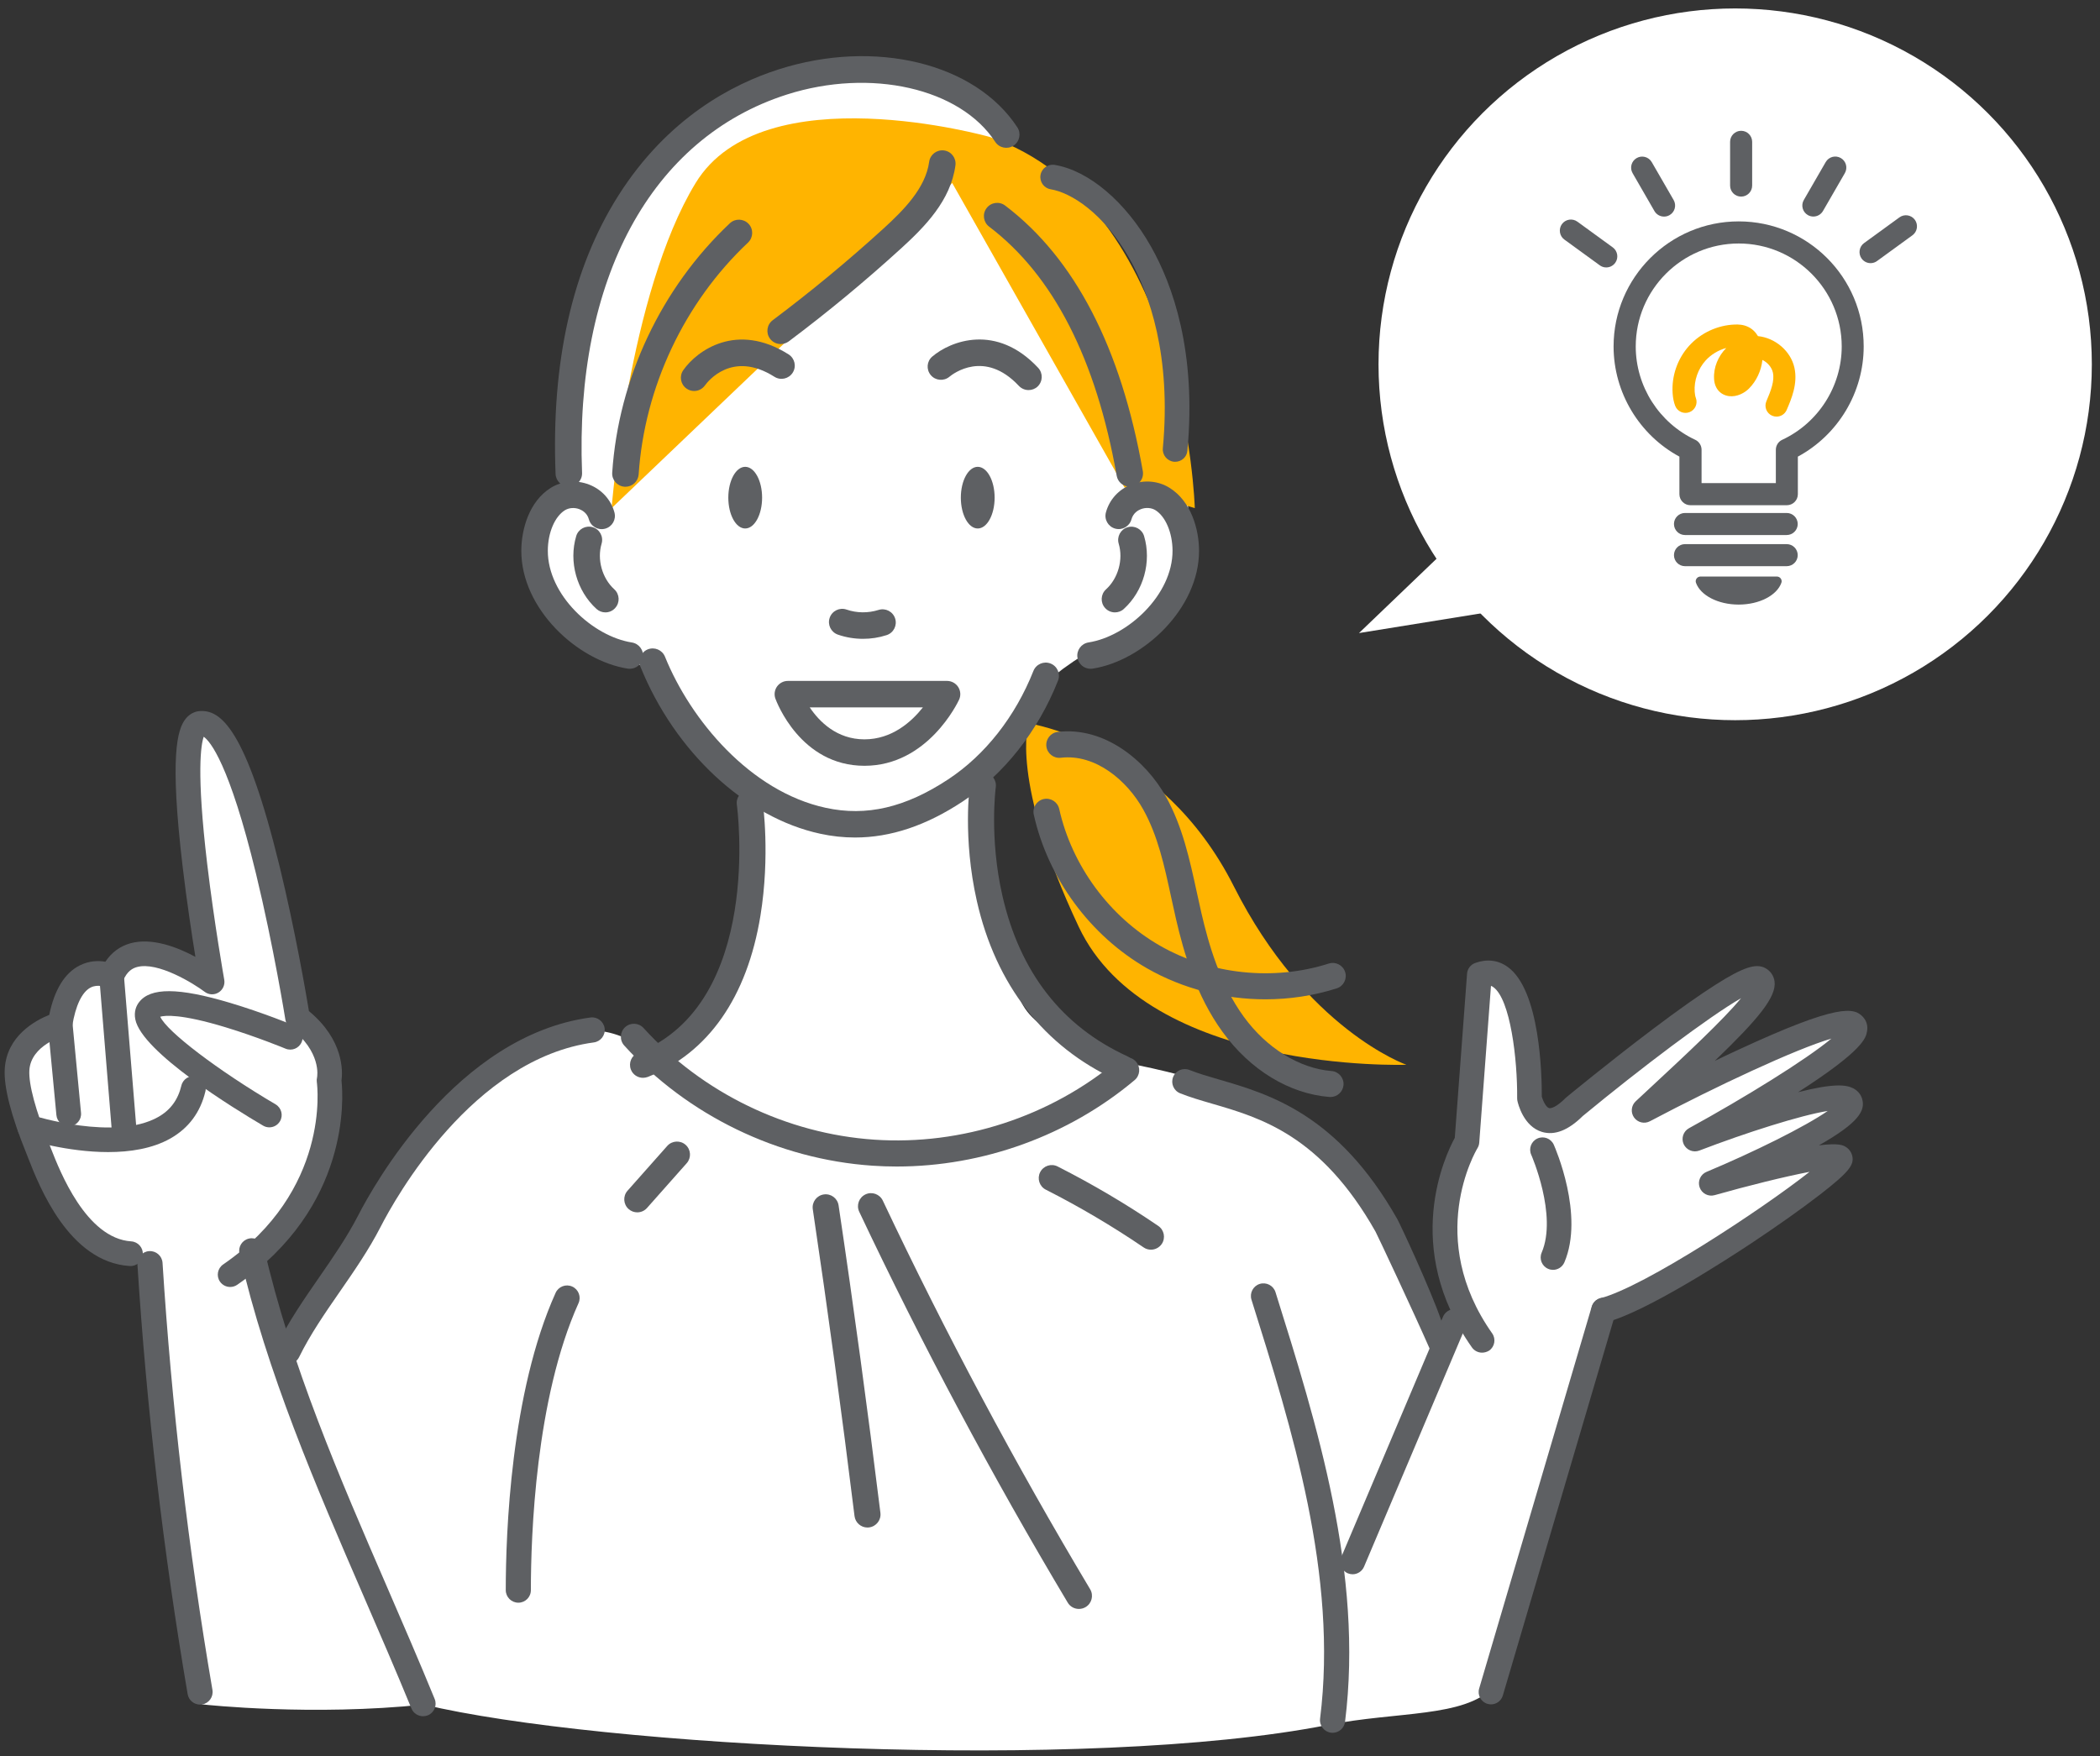 <?xml version="1.0" encoding="utf-8"?>
<!-- Generator: Adobe Illustrator 27.8.1, SVG Export Plug-In . SVG Version: 6.00 Build 0)  -->
<svg version="1.1" id="レイヤー_1" xmlns="http://www.w3.org/2000/svg" xmlns:xlink="http://www.w3.org/1999/xlink" x="0px"
	 y="0px" viewBox="0 0 454.91 380.54" style="enable-background:new 0 0 454.91 380.54;" xml:space="preserve">
<rect x="0" y="0" width="454.91" height="380.54" fill="#333333" stroke="none"/>
<style type="text/css">
	.st0{fill:#FFFFFF;}
	.st1{fill:#FFB400;}
	.st2{fill:#F9F8CC;}
	.st3{fill:#5E6063;}
</style>
<path class="st0" d="M397.47,239.17c-2.12-2.51-10.66,1.96-9.74-1.47c1.57-5.85,14.84-14.18,10.83-14.77
	c-9.8-1.45-38.41,16.66-33.29,11.33c10.62-11.06,14.89-21.65,14.34-21.61c-1.57,0.11-39.47,28.96-46.01,29.77
	c-3.71-15.97-6.71-43.23-11.37-29.77c-2.67,7.71-4.5,33.81-9.74,46.14c-6.66,15.68,8.68,19.07,0.38,32.87
	c-3.78-10.48-8.8-21.75-14.25-30.05c-18.26-27.83-53.67-30.31-56.49-31.86c-8.34-4.62-19.31-5.44-21.87-15.23
	c-4.27-16.32-13.57-33.85-6.97-47.13c3.51-7.07,8.68-16.4,17.07-22.54c11.37-8.32,26.15-13.34,27.31-22.86
	c2.04-16.81-8.65-45.35-19.1-63.18c-4.91-8.38-9.63-9.17-13.2-14.85c-9.84-15.64-6.67-15.02-7.87-16.01
	c-0.94-0.78-18.13-14.58-37.93-13.28c-18.12,1.19-38.42,16.33-50.46,38.89c-5.15,9.65-4.9,33.5-7.23,51.89
	c-4.31,8.67-4.86,15.56-1.65,25.5c4.02,12.43,27.53,9.56,29.24,27.51c0.87,9.21,11.96,5.56,11.96,14.62
	c0,15.58,0.22,24.33-6.03,40.23c-4.11,10.44-7.44,6.06-13.05,16.22c-2.72-2.67-13-10.3-22.12-3.4c-7.31,5.53-21.25,5.72-30.39,21.44
	c-8.1,13.94-20.72,31.02-27.47,47.93c-1.81-7.01-4.03-14.75-6.72-23.31c8.12-10.58,16.44-24.25,15.97-41.45
	c-0.16-5.62-5.35-5.23-6.06-10.3c-5.05-35.99-14.73-61.98-21.98-61.98c-2.01,0-3.94,20.63,0.99,51.75
	c-10.1-5.87-18.25-2.28-27.01,1.28c-4.67,13.33-13.55,10.98-13.85,20.15c-0.59,18.25,15.61,39.43,27.85,41.89
	c4.87,35.18,8.6,87.62,12.01,87.96c0.22-0.02,0.44-0.04,0.65-0.06c-0.7,4.94-0.82,7.83-0.43,7.87c1.03,0.12,23.87,2.56,48.02,0.04
	c37.95,9.08,143.7,14.71,195.81,4.42c15.11-2.98,29.5-1.57,35.85-8.16c1.18-1.22,1.79-5.38,1.73-11.52
	c4.32-11.7,19.12-59.64,22.74-68.91c10.56-7.11,42.08-26.25,46.28-32.41C388.54,249.94,399.38,241.43,397.47,239.17z"/>
<g>
	<g>
		<path class="st1" d="M214.31,29.65c0,0-49.06-13.87-63.62,10c-14.56,23.86-18.2,70.45-18.2,70.45l73.78-70.45l37.31,65.95
			l15.24,4.49C258.83,110.1,256.94,44.21,214.31,29.65z"/>
	</g>
	<g>
		<path class="st1" d="M222.81,156.73c0,0,28.81,4.26,44.47,35.32s37.37,38.66,37.37,38.66s-55.96,1.96-70.98-29.91
			C218.65,168.94,222.81,156.73,222.81,156.73z"/>
	</g>
	<g>
		<path class="st2" d="M206.01,161.96l0.03-0.01C206.04,161.95,206.03,161.95,206.01,161.96z"/>
	</g>
	<g>
		<path class="st3" d="M243,234.26c-0.39,0-0.79-0.08-1.17-0.26c-15.67-7.18-26.12-20.6-30.23-38.81
			c-3.07-13.58-1.55-24.92-1.48-25.4c0.21-1.54,1.63-2.62,3.18-2.41c1.54,0.21,2.62,1.64,2.41,3.18
			c-0.02,0.15-1.44,10.97,1.44,23.55c3.79,16.57,12.89,28.26,27.04,34.75c1.42,0.65,2.04,2.32,1.39,3.74
			C245.09,233.64,244.07,234.26,243,234.26z"/>
	</g>
	<g>
		<path class="st3" d="M139.29,233.54c-1.12,0-2.19-0.67-2.62-1.78c-0.57-1.45,0.14-3.09,1.58-3.66
			c27.15-10.76,21.43-53.3,21.37-53.73c-0.22-1.54,0.85-2.97,2.39-3.19s2.97,0.85,3.19,2.39c0.07,0.48,1.65,11.84-0.47,24.84
			c-2.89,17.68-11.33,29.76-24.4,34.94C139.98,233.47,139.63,233.54,139.29,233.54z"/>
	</g>
	<g>
		<path class="st3" d="M123.22,105.45c-1.53,0-2.81-1.21-2.87-2.76c-0.95-24.28,3.63-44.59,13.62-60.34
			c10.68-16.84,24.79-24.16,34.74-27.33c20.84-6.65,42.57-1.36,51.67,12.57c0.87,1.33,0.49,3.11-0.83,3.97
			c-1.33,0.87-3.11,0.49-3.97-0.83C208,19.1,188.6,14.7,170.47,20.48c-29.44,9.39-46.02,40.04-44.38,81.98
			c0.06,1.58-1.17,2.92-2.75,2.98C123.3,105.45,123.26,105.45,123.22,105.45z"/>
	</g>
	<g>
		<path class="st3" d="M236.23,144.91c-1.39,0-2.61-1.01-2.83-2.43c-0.24-1.57,0.83-3.03,2.4-3.28c8.45-1.31,18.24-10.29,18.2-19.9
			c-0.02-3.85-1.5-7.36-3.68-8.74c-0.89-0.56-2.12-0.65-3.19-0.23c-0.6,0.23-1.65,0.83-2.03,2.2c-0.42,1.53-2,2.43-3.52,2.01
			c-1.53-0.42-2.43-2-2.01-3.52c0.76-2.77,2.76-4.97,5.48-6.03c2.78-1.08,5.89-0.81,8.33,0.73c4.66,2.93,6.34,8.93,6.36,13.57
			c0.05,12.59-12.13,23.89-23.06,25.59C236.53,144.9,236.38,144.91,236.23,144.91z"/>
	</g>
	<g>
		<path class="st3" d="M241.52,132.69c-0.78,0-1.56-0.32-2.12-0.94c-1.07-1.17-0.98-2.99,0.19-4.05c2.64-2.4,3.77-6.47,2.75-9.89
			c-0.45-1.52,0.41-3.12,1.93-3.57c1.52-0.45,3.12,0.41,3.57,1.93c1.65,5.55-0.11,11.89-4.4,15.78
			C242.9,132.45,242.21,132.69,241.52,132.69z"/>
	</g>
	<g>
		<path class="st3" d="M136.43,144.91c-0.15,0-0.29-0.01-0.44-0.03c-10.93-1.7-23.12-13-23.06-25.59c0.02-4.64,1.7-10.64,6.36-13.57
			c2.44-1.53,5.55-1.8,8.33-0.72c2.73,1.06,4.72,3.26,5.48,6.03c0.42,1.53-0.48,3.11-2.01,3.52c-1.52,0.42-3.11-0.48-3.52-2.01
			c-0.37-1.37-1.43-1.96-2.03-2.2c-1.07-0.42-2.3-0.33-3.19,0.23c-2.19,1.38-3.67,4.89-3.68,8.74c-0.04,9.61,9.75,18.58,18.2,19.9
			c1.57,0.24,2.64,1.71,2.4,3.28C139.05,143.9,137.82,144.91,136.43,144.91z"/>
	</g>
	<g>
		<path class="st3" d="M131.14,132.69c-0.69,0-1.38-0.25-1.93-0.75c-4.28-3.89-6.05-10.23-4.39-15.78c0.45-1.52,2.05-2.38,3.57-1.93
			s2.38,2.05,1.93,3.57c-1.02,3.42,0.11,7.49,2.75,9.89c1.17,1.07,1.26,2.88,0.19,4.05C132.7,132.38,131.92,132.69,131.14,132.69z"
			/>
	</g>
	<g>
		<path class="st3" d="M186.96,138.42c-1.85,0-3.7-0.3-5.45-0.91c-1.5-0.52-2.3-2.15-1.78-3.65c0.51-1.5,2.15-2.3,3.65-1.78
			c2.22,0.77,4.68,0.79,6.93,0.08c1.51-0.48,3.12,0.35,3.6,1.86c0.48,1.51-0.35,3.12-1.86,3.6
			C190.4,138.16,188.68,138.42,186.96,138.42z"/>
	</g>
	<g>
		<path class="st3" d="M185.22,181.47c-2.51,0-5.03-0.27-7.55-0.82c-16.18-3.5-31.46-17.71-38.94-36.2
			c-0.59-1.47,0.12-3.14,1.58-3.74c1.47-0.59,3.14,0.11,3.74,1.58c5.56,13.75,18.49,29.21,34.83,32.75
			c8.81,1.91,17.24-0.05,26.52-6.17c8-5.27,14.55-13.61,18.46-23.49c0.58-1.47,2.25-2.19,3.72-1.61s2.2,2.25,1.61,3.72
			c-4.34,10.96-11.67,20.26-20.64,26.17C200.64,178.89,192.94,181.47,185.22,181.47z"/>
	</g>
	<g>
		<path class="st3" d="M244.72,105.45c-1.37,0-2.58-0.98-2.82-2.37c-4.45-25.28-13.75-43.43-27.63-53.97
			c-1.26-0.96-1.51-2.76-0.55-4.02c0.96-1.26,2.76-1.51,4.02-0.55c15.08,11.44,25.11,30.8,29.82,57.55
			c0.27,1.56-0.77,3.05-2.33,3.32C245.05,105.44,244.89,105.45,244.72,105.45z"/>
	</g>
	<g>
		<path class="st3" d="M222.81,84.52c-0.77,0-1.53-0.31-2.1-0.91c-7.41-7.92-14.28-2.61-15.04-1.98c-1.21,1.01-3.02,0.86-4.04-0.35
			c-1.02-1.21-0.88-3,0.32-4.02c3.97-3.39,13.88-7.25,22.94,2.44c1.08,1.16,1.02,2.97-0.13,4.06
			C224.22,84.27,223.51,84.52,222.81,84.52z"/>
	</g>
	<g>
		<path class="st3" d="M150.36,84.72c-0.57,0-1.15-0.17-1.65-0.53c-1.29-0.91-1.6-2.68-0.7-3.98c2.99-4.28,11.6-10.51,22.82-3.42
			c1.34,0.85,1.74,2.62,0.89,3.96s-2.62,1.74-3.96,0.89c-9.16-5.8-14.48,1.06-15.05,1.87C152.14,84.3,151.26,84.72,150.36,84.72z"/>
	</g>
	<g>
		<path class="st3" d="M187.26,165.93c-13.89,0-19.07-13.96-19.29-14.55c-0.32-0.88-0.18-1.86,0.35-2.62
			c0.54-0.76,1.41-1.22,2.35-1.22h34.48c0.98,0,1.89,0.5,2.42,1.32c0.53,0.83,0.6,1.86,0.19,2.75
			C207.48,152.2,200.97,165.93,187.26,165.93z M175.41,153.28c2.08,3.09,5.87,6.92,11.85,6.92c5.95,0,10.18-3.79,12.66-6.92H175.41z
			"/>
	</g>
	<g>
		<path class="st3" d="M169.11,74.55c-0.87,0-1.74-0.4-2.3-1.15c-0.95-1.27-0.69-3.07,0.58-4.02c8.24-6.18,16.28-12.83,23.9-19.77
			c4.43-4.04,9.21-8.82,9.99-14.55c0.21-1.57,1.65-2.67,3.23-2.46c1.57,0.21,2.67,1.66,2.46,3.23c-1.03,7.64-6.63,13.31-11.81,18.03
			c-7.75,7.07-15.93,13.84-24.32,20.13C170.31,74.36,169.71,74.55,169.11,74.55z"/>
	</g>
	<g>
		<path class="st3" d="M135.48,105.47c-0.06,0-0.13,0-0.19-0.01c-1.58-0.1-2.78-1.47-2.67-3.05c1.35-20.35,10.63-40.05,25.48-54.03
			c1.15-1.09,2.97-1.03,4.06,0.12c1.09,1.15,1.03,2.97-0.12,4.06c-13.8,13-22.43,31.31-23.69,50.23
			C138.24,104.31,136.98,105.47,135.48,105.47z"/>
	</g>
	<g>
		<ellipse class="st3" cx="161.43" cy="107.83" rx="3.66" ry="6.68"/>
	</g>
	<g>
		<ellipse class="st3" cx="211.8" cy="107.83" rx="3.66" ry="6.68"/>
	</g>
	<g>
		<path class="st3" d="M288.21,237.7c-0.08,0-0.15,0-0.23-0.01c-8.71-0.7-17.14-5.84-23.14-14.09c-5.75-7.91-8.41-17.23-10.09-24.47
			c-0.36-1.57-0.71-3.15-1.05-4.73c-1.48-6.84-2.87-13.3-6.06-19.02c-3.46-6.22-10.32-12.08-17.84-11.19
			c-1.55,0.18-2.95-0.92-3.13-2.47c-0.18-1.55,0.92-2.95,2.47-3.13c10.1-1.2,19.06,6.19,23.44,14.05
			c3.59,6.45,5.14,13.63,6.65,20.57c0.34,1.55,0.67,3.11,1.03,4.65c1.56,6.72,4.01,15.34,9.16,22.43
			c4.95,6.82,12.07,11.22,19.03,11.78c1.55,0.12,2.71,1.49,2.59,3.04C290.9,236.58,289.67,237.7,288.21,237.7z"/>
	</g>
	<g>
		<path class="st3" d="M274.12,216.53c-8.95,0-17.93-2.29-25.67-6.73c-12.27-7.04-21.43-19.48-24.51-33.29
			c-0.34-1.52,0.62-3.03,2.14-3.37s3.03,0.62,3.37,2.14c2.74,12.28,10.89,23.36,21.81,29.62s24.59,7.71,36.58,3.88
			c1.49-0.47,3.07,0.34,3.55,1.83c0.47,1.48-0.34,3.07-1.83,3.55C284.58,215.74,279.36,216.53,274.12,216.53z"/>
	</g>
	<g>
		<path class="st3" d="M311.32,290.47c-0.17,0-1.07,3.02-1.65,1.7c-3.22-7.37-11.3-24.59-11.71-25.32
			c-11.79-20.84-24.88-24.65-35.4-27.71c-2.47-0.72-4.8-1.4-6.92-2.25c-1.4-0.56-2.07-2.15-1.51-3.54c0.56-1.4,2.15-2.07,3.54-1.51
			c1.87,0.75,4.08,1.39,6.41,2.07c10.86,3.16,25.73,7.49,38.62,30.26c0.55,0.97,7.03,14.8,9.52,21.96c0.87,2.49,0.77,3.8,0.43,3.99
			C312.24,290.36,311.78,290.47,311.32,290.47z"/>
	</g>
	<g>
		<path class="st3" d="M194.25,252.76c-1.76,0-3.51-0.06-5.27-0.18c-20.41-1.39-40.01-10.87-53.75-26.03
			c-1.05-1.15-0.96-2.94,0.19-3.99c1.15-1.05,2.94-0.96,3.99,0.19c12.78,14.08,30.99,22.9,49.96,24.19
			c18.97,1.29,38.2-4.98,52.77-17.21c1.19-1,2.97-0.85,3.98,0.35c1,1.19,0.85,2.97-0.35,3.97
			C231.44,246.09,212.92,252.76,194.25,252.76z"/>
	</g>
	<g>
		<path class="st3" d="M187.91,330.98c-1.41,0-2.62-1.05-2.8-2.48c-2.72-22.08-5.76-44.45-9.04-66.48
			c-0.23-1.54,0.83-2.98,2.38-3.21c1.55-0.23,2.98,0.83,3.21,2.38c3.29,22.08,6.33,44.49,9.06,66.62c0.19,1.55-0.91,2.95-2.46,3.15
			C188.14,330.97,188.02,330.98,187.91,330.98z"/>
	</g>
	<g>
		<path class="st3" d="M233.71,348.62c-0.96,0-1.9-0.49-2.42-1.38c-16.35-27.37-31.54-55.86-45.16-84.68
			c-0.67-1.41-0.06-3.09,1.35-3.76s3.09-0.06,3.76,1.35c13.54,28.66,28.65,56.99,44.91,84.2c0.8,1.34,0.36,3.07-0.98,3.87
			C234.7,348.5,234.21,348.62,233.71,348.62z"/>
	</g>
	<g>
		<path class="st3" d="M249.32,270.78c-0.55,0-1.1-0.16-1.58-0.49c-6.76-4.6-13.89-8.81-21.18-12.51c-1.39-0.7-1.94-2.4-1.24-3.79
			c0.71-1.39,2.4-1.95,3.79-1.24c7.51,3.81,14.85,8.14,21.8,12.88c1.29,0.88,1.62,2.63,0.75,3.92
			C251.11,270.34,250.22,270.78,249.32,270.78z"/>
	</g>
	<g>
		<path class="st3" d="M138.05,262.69c-0.67,0-1.33-0.23-1.87-0.71c-1.17-1.03-1.27-2.82-0.24-3.98l8.6-9.7
			c1.03-1.16,2.82-1.27,3.98-0.24c1.17,1.03,1.27,2.82,0.24,3.98l-8.6,9.7C139.6,262.37,138.83,262.69,138.05,262.69z"/>
	</g>
	<g>
		<path class="st3" d="M288.67,375.46c-0.11,0-0.23-0.01-0.34-0.02c-1.49-0.19-2.55-1.55-2.37-3.04
			c3.89-31.03-6.07-62.77-14.86-90.78c-0.45-1.44,0.35-2.97,1.78-3.42c1.44-0.45,2.97,0.35,3.42,1.78
			c8.95,28.54,19.1,60.89,15.07,93.09C291.2,374.45,290.03,375.46,288.67,375.46z"/>
	</g>
	<g>
		<g>
			<path class="st3" d="M321.04,293.09c-0.84,0-1.67-0.4-2.19-1.14c-15.29-21.71-5.74-41.69-3.71-45.4l2.66-35.57
				c0.08-1.05,0.76-1.96,1.75-2.32c2.53-0.92,4.96-0.64,7.01,0.82c7.09,5.01,7.45,23.59,7.43,28.14c0.28,0.99,0.95,2.3,1.57,2.48
				c0.41,0.12,1.62-0.21,3.59-2.19c0.06-0.06,0.12-0.12,0.19-0.17c0.09-0.08,9.18-7.57,18.64-14.71c5.59-4.22,10.22-7.49,13.77-9.74
				c5.82-3.68,8.6-4.61,10.63-3.54c1.12,0.59,1.86,1.65,2.03,2.9c0.44,3.35-3.47,8.1-12.95,17.22c1.63-0.79,3.31-1.58,5-2.36
				c21.88-10.16,25.23-9.24,27.14-7.12c0.74,0.82,1.05,1.9,0.85,3.04c-0.25,1.45-0.69,4.05-14.93,13.22
				c7.72-1.96,10.37-1.6,11.85-0.88c0.98,0.48,1.68,1.27,1.99,2.25c0.8,2.57-0.63,5.21-9.34,10.15c4.32-0.54,5.25,0,5.75,0.3
				c0.75,0.44,1.26,1.13,1.46,1.94c0.46,1.92-0.49,3.41-6.96,8.42c-3.93,3.04-9.21,6.78-14.85,10.53
				c-5.21,3.46-22.87,14.9-31.35,17.1c-1.43,0.37-2.89-0.49-3.26-1.92c-0.37-1.43,0.49-2.89,1.92-3.26
				c9.4-2.44,34.95-19.22,45.26-27.37c-5.33,1.02-13.43,3.03-20.55,5.05c-1.36,0.39-2.79-0.35-3.26-1.69s0.19-2.81,1.49-3.35
				c10.13-4.24,21.39-9.81,26.25-13.2c-5.84,0.93-17.69,4.7-27.8,8.58c-1.31,0.5-2.79-0.1-3.39-1.37c-0.59-1.28-0.09-2.79,1.14-3.47
				c12.03-6.6,25.35-14.83,30.85-19.42c-7.69,2.26-24.72,10.2-39.31,17.91c-1.19,0.63-2.65,0.28-3.43-0.81s-0.63-2.59,0.35-3.51
				c1.4-1.31,2.82-2.63,4.24-3.95c6.16-5.73,14.76-13.72,18.59-18.4c-7,4.04-21.75,15.18-34.3,25.54c-3.12,3.09-6.07,4.25-8.8,3.45
				c-4.05-1.19-5.23-6.17-5.35-6.73c-0.04-0.19-0.06-0.39-0.06-0.59c0.08-8.42-1.47-21.46-5.17-24.07c-0.15-0.11-0.31-0.2-0.5-0.27
				l-2.54,33.97c-0.03,0.42-0.16,0.83-0.38,1.19c-0.47,0.78-11.36,19.5,3.18,40.14c0.85,1.21,0.56,2.88-0.65,3.73
				C322.11,292.94,321.57,293.09,321.04,293.09z"/>
		</g>
		<g>
			<path class="st3" d="M336.42,275.15c-0.35,0-0.71-0.07-1.05-0.22c-1.36-0.58-1.99-2.15-1.41-3.51c3.46-8.1-2.2-21.08-2.26-21.21
				c-0.6-1.35,0.01-2.93,1.36-3.53c1.35-0.6,2.93,0.01,3.53,1.36c0.27,0.62,6.67,15.23,2.29,25.49
				C338.44,274.54,337.46,275.15,336.42,275.15z"/>
		</g>
	</g>
	<g>
		<path class="st3" d="M322.99,369.3c-0.25,0-0.5-0.04-0.76-0.11c-1.42-0.42-2.23-1.91-1.81-3.32l24.39-82.77
			c0.42-1.42,1.9-2.23,3.32-1.81s2.23,1.91,1.81,3.32l-24.39,82.77C325.21,368.54,324.14,369.3,322.99,369.3z"/>
	</g>
	<g>
		<path class="st3" d="M293.01,341.11c-0.35,0-0.7-0.07-1.04-0.21c-1.36-0.58-2-2.15-1.42-3.51l22.05-52.1
			c0.58-1.36,2.15-2,3.51-1.42c1.36,0.58,2,2.15,1.42,3.51l-22.05,52.1C295.04,340.49,294.05,341.11,293.01,341.11z"/>
	</g>
	<g>
		<g>
			<g>
				<path class="st3" d="M49.86,278.86c-0.85,0-1.69-0.41-2.21-1.16c-0.84-1.22-0.53-2.88,0.69-3.72
					c23.21-15.97,20.42-38.58,20.29-39.53c-0.04-0.32-0.03-0.66,0.05-0.98c0.04-0.19,1.03-5.58-5.84-10.82
					c-0.55-0.42-0.91-1.03-1.02-1.71c-0.02-0.16-2.57-15.98-6.36-31.61c-5.82-23.96-9.96-28.74-11.33-29.69
					c-0.58,1.64-1.62,7.53,0.75,27.53c1.52,12.81,3.68,25.01,3.7,25.13c0.19,1.08-0.3,2.17-1.24,2.75
					c-0.94,0.58-2.13,0.52-3.01-0.15c-2.37-1.79-10.16-6.61-14.66-5.36c-0.87,0.24-2.14,0.82-3.03,3.03
					c-0.28,0.7-0.84,1.24-1.55,1.51c-0.7,0.26-1.49,0.22-2.16-0.13c-0.04-0.02-1.72-0.8-3.32,0.04c-1.85,0.97-3.26,3.93-3.96,8.34
					c-0.17,1.04-0.93,1.89-1.95,2.16c-0.06,0.02-7.03,2-7.34,7.44c-0.17,3.02,1.35,8.7,4.31,15.98c0.12,0.29,0.25,0.63,0.41,1.04
					c1.88,4.8,7.58,19.4,17.36,20.03c1.47,0.1,2.59,1.37,2.5,2.84s-1.37,2.6-2.84,2.5c-13.18-0.85-19.59-17.25-22-23.42
					c-0.15-0.38-0.28-0.7-0.38-0.97c-3.34-8.23-4.92-14.39-4.69-18.3c0.41-7.15,6.59-10.5,9.64-11.73c1.13-5.46,3.34-9.06,6.58-10.7
					c2.07-1.05,4.07-1.07,5.58-0.81c1.33-2.01,3.17-3.37,5.43-4c4.63-1.28,10.12,0.82,14.07,2.94c-0.78-4.84-1.88-12.08-2.76-19.52
					c-2.86-24.09-1.16-29.78,0.64-32.05c0.82-1.03,1.93-1.63,3.15-1.69c4.38-0.24,9.89,3.6,17.23,33.73
					c3.32,13.63,5.71,27.46,6.34,31.29c7.58,6.27,7.32,13.09,7.05,15.06c0.39,3.61,1.9,27.39-22.61,44.25
					C50.91,278.71,50.38,278.86,49.86,278.86z"/>
			</g>
			<g>
				<path class="st3" d="M26.89,247.56c-1.38,0-2.55-1.06-2.66-2.46l-2.72-33.31c-0.12-1.47,0.98-2.76,2.45-2.88
					c1.48-0.13,2.76,0.98,2.88,2.45l2.72,33.31c0.12,1.47-0.98,2.76-2.45,2.88C27.04,247.56,26.97,247.56,26.89,247.56z"/>
			</g>
			<g>
				<path class="st3" d="M14.88,244.05c-1.36,0-2.53-1.04-2.66-2.42l-1.85-19.47c-0.14-1.47,0.94-2.78,2.41-2.92
					c1.46-0.13,2.78,0.94,2.92,2.41l1.85,19.47c0.14,1.47-0.94,2.78-2.41,2.92C15.05,244.05,14.96,244.05,14.88,244.05z"/>
			</g>
			<g>
				<path class="st3" d="M23.44,249.63c-8.9,0-17.28-2.62-17.81-2.79c-1.41-0.45-2.19-1.95-1.74-3.36s1.95-2.19,3.36-1.74l0,0
					c0.18,0.06,17.74,5.54,27.02,0.29c2.65-1.5,4.29-3.73,5.02-6.8c0.34-1.44,1.78-2.33,3.22-1.99c1.44,0.34,2.33,1.78,1.99,3.22
					c-1.08,4.55-3.64,7.99-7.6,10.23C32.98,248.9,28.14,249.63,23.44,249.63z"/>
			</g>
		</g>
		<g>
			<path class="st3" d="M58.34,244.27c-0.46,0-0.93-0.12-1.35-0.37c-6.14-3.61-26.28-15.95-27.68-23.03
				c-0.34-1.74,0.24-2.97,0.8-3.7c2.46-3.24,8.53-3.21,19.68,0.11c7.22,2.15,13.84,4.89,14.12,5c1.36,0.57,2.01,2.13,1.44,3.5
				s-2.13,2.01-3.5,1.44c-0.06-0.03-6.27-2.59-12.98-4.63c-9.71-2.95-13.13-2.58-14.16-2.29c1.43,3.2,12.44,11.6,24.99,18.99
				c1.27,0.75,1.7,2.39,0.95,3.66C60.15,243.8,59.26,244.27,58.34,244.27z"/>
		</g>
	</g>
	<g>
		<path class="st3" d="M43.33,369.35c-1.3,0-2.46-0.94-2.68-2.27c-5.25-30.7-8.91-62.03-10.88-93.1c-0.09-1.5,1.05-2.8,2.55-2.89
			c1.5-0.09,2.8,1.05,2.89,2.55c1.95,30.88,5.59,62.01,10.81,92.53c0.25,1.48-0.74,2.89-2.23,3.15
			C43.64,369.33,43.48,369.35,43.33,369.35z"/>
	</g>
	<g>
		<path class="st3" d="M91.64,371.87c-1.07,0-2.09-0.64-2.52-1.69c-3.32-8.1-6.87-16.29-10.3-24.21
			c-10.33-23.85-21.02-48.5-26.94-74.34c-0.34-1.47,0.58-2.93,2.05-3.26c1.47-0.34,2.93,0.58,3.26,2.05
			c5.81,25.35,16.39,49.77,26.63,73.39c3.44,7.95,7,16.16,10.34,24.32c0.57,1.39-0.1,2.98-1.49,3.55
			C92.33,371.8,91.98,371.87,91.64,371.87z"/>
	</g>
	<g>
		<path class="st3" d="M62.33,295.6c-0.41,0-0.82-0.09-1.2-0.28c-1.35-0.66-1.91-2.3-1.24-3.65c2.62-5.32,6-10.21,9.27-14.93
			c2.98-4.31,6.06-8.77,8.45-13.42c3.32-6.47,21.35-38.95,50.3-42.85c1.49-0.2,2.86,0.85,3.07,2.34c0.2,1.49-0.85,2.86-2.34,3.06
			c-26.27,3.54-43.08,33.89-46.18,39.94c-2.55,4.97-5.74,9.58-8.82,14.03c-3.3,4.77-6.42,9.28-8.86,14.24
			C64.3,295.04,63.33,295.6,62.33,295.6z"/>
	</g>
	<g>
		<path class="st3" d="M112.29,347.27c-1.51,0-2.73-1.22-2.73-2.73c0-12.16,1.05-42.78,10.8-64.41c0.62-1.37,2.23-1.98,3.6-1.36
			c1.37,0.62,1.98,2.23,1.36,3.6c-9.31,20.66-10.32,50.36-10.32,62.17C115.01,346.05,113.79,347.27,112.29,347.27z"/>
	</g>
	<g>
		<path class="st3" d="M254.57,100.06c-0.08,0-0.17,0-0.25-0.01c-1.47-0.14-2.55-1.44-2.42-2.91c1.86-20.11-2.9-33.44-7.22-41.09
			c-5.62-9.94-12.71-14.32-17.08-15.04c-1.46-0.24-2.44-1.62-2.2-3.08s1.62-2.44,3.08-2.2c7.39,1.23,15.38,8.01,20.85,17.69
			c4.7,8.31,9.88,22.73,7.89,44.22C257.11,99.02,255.94,100.06,254.57,100.06z"/>
	</g>
</g>
<g>
	<g>
		<ellipse class="st0" cx="375.88" cy="78.94" rx="77.26" ry="77.11"/>
	</g>
	<g>
		<polygon class="st0" points="315.53,116.91 294.39,137.17 329.25,131.54 		"/>
	</g>
</g>
<g>
	<path class="st0" d="M398.95,75.07c0-12.3-10.01-22.31-22.31-22.31s-22.31,10.01-22.31,22.31c0,8.63,5.06,16.57,12.88,20.22
		c0.84,0.39,1.38,1.24,1.38,2.17v7.22h16.09v-7.22c0-0.93,0.54-1.78,1.38-2.17C393.9,91.63,398.95,83.69,398.95,75.07z
		 M387.04,88.84c-0.39,0.91-1.27,1.45-2.2,1.45c-0.31,0-0.63-0.06-0.94-0.19c-1.22-0.52-1.78-1.93-1.26-3.14
		c1-2.34,1.8-4.42,1.41-6.22c-0.26-1.17-1.16-2.18-2.27-2.73c-0.25,2.31-1.27,4.54-2.91,6.2c-0.89,0.9-2.56,1.87-4.34,1.64
		c-1.15-0.15-2.11-0.77-2.68-1.76c-0.42-0.73-0.51-1.47-0.54-1.97c-0.15-2.5,0.9-4.94,2.64-6.7c-1.71,0.46-3.3,1.42-4.48,2.72
		c-1.63,1.81-2.51,4.34-2.36,6.77c0.04,0.55,0.12,0.98,0.25,1.33c0.47,1.24-0.15,2.62-1.39,3.09c-1.24,0.47-2.62-0.15-3.09-1.39
		c-0.3-0.79-0.48-1.68-0.55-2.71c-0.24-3.75,1.06-7.5,3.58-10.29s6.12-4.47,9.88-4.6c0.78-0.03,1.81,0,2.84,0.48
		c0.9,0.42,1.65,1.12,2.19,2.03c3.7,0.37,7.1,3.2,7.9,6.89C389.47,83.15,388.07,86.44,387.04,88.84z"/>
	<path class="st3" d="M376.64,47.97c-14.94,0-27.1,12.16-27.1,27.1c0,9.96,5.55,19.17,14.26,23.87v8.14c0,1.32,1.07,2.39,2.39,2.39
		h20.88c1.32,0,2.39-1.07,2.39-2.39v-8.14c8.71-4.7,14.26-13.9,14.26-23.87C403.74,60.12,391.59,47.97,376.64,47.97z M384.69,97.46
		v7.22H368.6v-7.22c0-0.93-0.54-1.78-1.38-2.17c-7.83-3.66-12.88-11.59-12.88-20.22c0-12.3,10.01-22.31,22.31-22.31
		s22.31,10.01,22.31,22.31c0,8.63-5.06,16.57-12.88,20.22C385.23,95.68,384.69,96.53,384.69,97.46z"/>
	<path class="st3" d="M387.04,111.15h-22.03c-1.32,0-2.39,1.07-2.39,2.39s1.07,2.39,2.39,2.39h22.03c1.32,0,2.39-1.07,2.39-2.39
		S388.36,111.15,387.04,111.15z"/>
	<path class="st3" d="M377.17,42.6c1.32,0,2.39-1.07,2.39-2.39v-9.48c0-1.32-1.07-2.39-2.39-2.39s-2.39,1.07-2.39,2.39v9.48
		C374.78,41.53,375.85,42.6,377.17,42.6z"/>
	<path class="st3" d="M358.39,45.73c0.44,0.77,1.25,1.2,2.08,1.2c0.41,0,0.82-0.1,1.2-0.32c1.15-0.66,1.54-2.13,0.88-3.27
		l-4.74-8.21c-0.66-1.15-2.13-1.54-3.27-0.88c-1.15,0.66-1.54,2.13-0.88,3.27L358.39,45.73z"/>
	<path class="st3" d="M391.62,46.6c0.38,0.22,0.79,0.32,1.2,0.32c0.83,0,1.63-0.43,2.08-1.2l4.74-8.21
		c0.66-1.15,0.27-2.61-0.88-3.27s-2.61-0.27-3.27,0.88l-4.74,8.21C390.08,44.48,390.48,45.94,391.62,46.6z"/>
	<path class="st3" d="M387.04,117.9h-22.03c-1.32,0-2.39,1.07-2.39,2.39s1.07,2.39,2.39,2.39h22.03c1.32,0,2.39-1.07,2.39-2.39
		S388.36,117.9,387.04,117.9z"/>
	<path class="st3" d="M384.9,124.92h-16.52c-0.71,0-1.23,0.69-0.99,1.36c0.96,2.7,4.74,4.72,9.25,4.72s8.29-2.02,9.25-4.72
		C386.13,125.61,385.61,124.92,384.9,124.92z"/>
	<path class="st1" d="M380.82,72.83c-0.54-0.91-1.29-1.62-2.19-2.03c-1.03-0.48-2.06-0.51-2.84-0.48c-3.76,0.14-7.36,1.82-9.88,4.6
		c-2.52,2.79-3.83,6.54-3.58,10.29c0.07,1.03,0.25,1.92,0.55,2.71c0.47,1.24,1.85,1.86,3.09,1.39s1.86-1.85,1.39-3.09
		c-0.13-0.34-0.21-0.77-0.25-1.33c-0.16-2.43,0.72-4.96,2.36-6.77c1.18-1.3,2.77-2.26,4.48-2.72c-1.74,1.76-2.79,4.2-2.64,6.7
		c0.03,0.5,0.12,1.24,0.54,1.97c0.57,0.99,1.53,1.61,2.68,1.76c1.78,0.23,3.45-0.74,4.34-1.64c1.64-1.65,2.66-3.89,2.91-6.2
		c1.11,0.55,2.01,1.56,2.27,2.73c0.39,1.79-0.41,3.88-1.41,6.22c-0.52,1.22,0.04,2.62,1.26,3.14c0.31,0.13,0.63,0.19,0.94,0.19
		c0.93,0,1.81-0.54,2.2-1.45c1.03-2.4,2.43-5.68,1.68-9.12C387.92,76.03,384.52,73.2,380.82,72.83z"/>
	<path class="st3" d="M403.27,56.03c0.26,0.35,0.59,0.61,0.96,0.78c0.76,0.34,1.67,0.27,2.38-0.25l7.67-5.58
		c1.07-0.78,1.3-2.28,0.53-3.35c-0.78-1.07-2.28-1.31-3.35-0.53l-7.67,5.58C402.73,53.46,402.5,54.96,403.27,56.03z"/>
	<path class="st3" d="M349.89,56.96c-0.26,0.35-0.59,0.61-0.96,0.78c-0.76,0.34-1.67,0.27-2.38-0.25l-7.67-5.58
		c-1.07-0.78-1.3-2.28-0.53-3.35c0.78-1.07,2.28-1.31,3.35-0.53l7.67,5.58C350.43,54.39,350.67,55.89,349.89,56.96z"/>
</g>
</svg>
